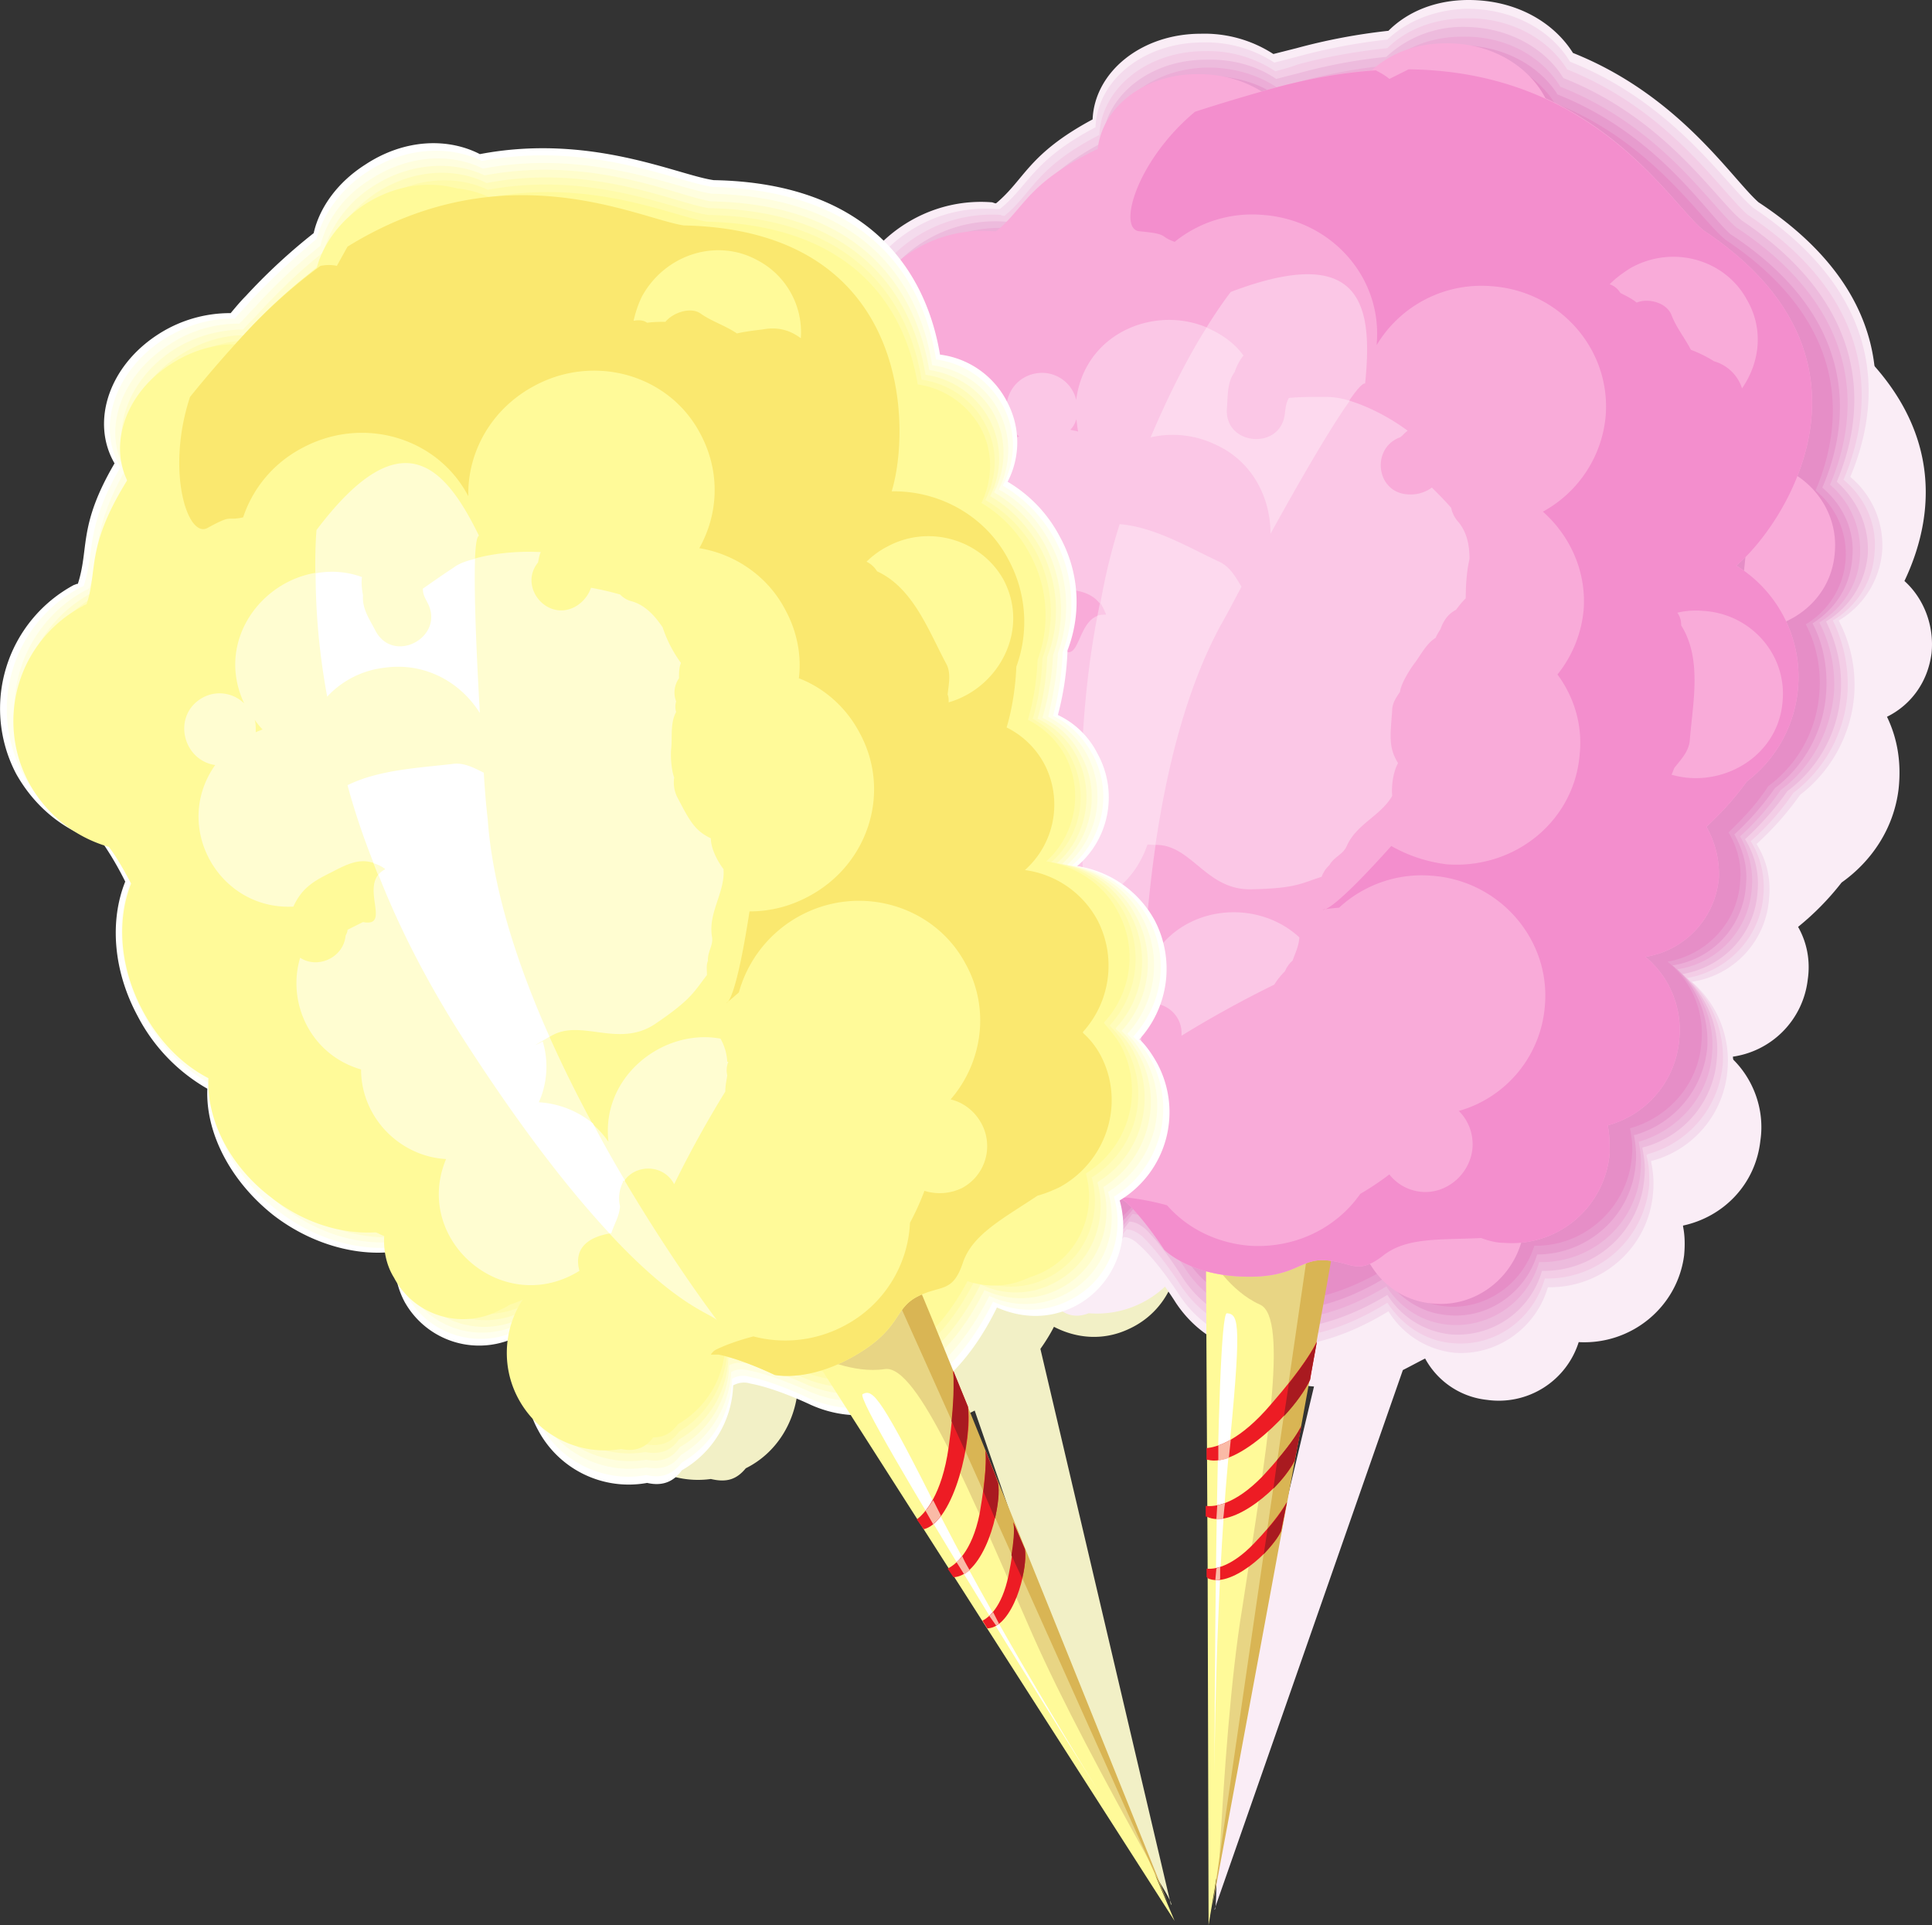 <svg xmlns="http://www.w3.org/2000/svg" width="50.179" height="50"><rect width="100%" height="100%" fill="#333333" stroke="none"/><path fill="#f2f0c6" d="M27.05 10.762a2.25 2.25 0 0 1 1.605 1.199c.324.703.25 1.426-.074 2.027.527.328.953.801 1.254 1.403a3.54 3.54 0 0 1 .05 2.851c-.05.653-.226 1.227-.328 1.578.403.227.727.575.953 1 .453 1 .176 2.13-.652 2.778.781.152 1.48.652 1.86 1.425a2.61 2.61 0 0 1-.505 2.954c.153.175.301.402.403.628.601 1.227.101 2.7-1.078 3.352.25 1.027-.227 2.102-1.207 2.555-.676.324-1.38.25-1.957-.051-.102.2-.227.398-.352.574l3.39 14.438c.15 0-1.48-2.399-1.48-2.399l-3.617-10.437c-.902.476-1.855.449-2.684.023 0 0-.828-.45-1.457-.597-.175-.028-.324-.028-.453.023-.074.852-.55 1.652-1.351 2.05-.23.278-.48.38-.907.278-1.054.149-2.156-.426-2.636-1.453-.426-.898-.274-1.95.304-2.703 0-.024-.027-.047-.05-.074-.176.175-.38.3-.602.425a2.122 2.122 0 0 1-2.812-.976 1.972 1.972 0 0 1-.176-1.125c-.102-.028-.176-.074-.25-.102-.906 0-1.91-.347-2.738-1.074-1.055-.902-1.582-2.129-1.504-3.203-.653-.402-1.23-1.05-1.633-1.879-.551-1.176-.578-2.426-.153-3.379a6.536 6.536 0 0 0-.55-1 3.425 3.425 0 0 1-2.032-1.777c-.832-1.727-.078-3.801 1.657-4.63.023 0 .05-.023.074-.023.351-.851.101-1.453 1.055-2.953-.528-1.05 0-2.43 1.254-3.152a3.046 3.046 0 0 1 1.808-.426c.125-.152.277-.277.402-.426.602-.578 1.18-1.078 1.754-1.476.176-.653.653-1.25 1.356-1.653 1.004-.574 2.086-.55 2.863-.125 2.785-.402 4.895.75 5.774.926 3.914.25 5.168 2.555 5.421 4.606"/><path fill="#faedf6" d="M49.463 15.09c.5.45.778 1.152.704 1.879-.102.773-.555 1.351-1.157 1.648.278.578.375 1.203.301 1.88-.125 1.026-.703 1.874-1.48 2.425a7.04 7.04 0 0 1-1.13 1.152c.227.399.325.875.25 1.375a2.286 2.286 0 0 1-2.007 2.004c.578.524.902 1.352.777 2.176-.125 1.129-.953 1.976-2.008 2.203v.023c.051.25.051.5.028.75-.176 1.356-1.383 2.329-2.738 2.254a2.177 2.177 0 0 1-2.383 1.5 2.076 2.076 0 0 1-1.606-1.074c-.203.102-.379.2-.578.3l-4.894 14.013c.101.078.023-2.825.023-2.825l2.563-10.761c-1.032-.074-1.832-.602-2.286-1.403 0 0-.476-.824-.93-1.277a.58.58 0 0 0-.374-.223 2.586 2.586 0 0 1-2.262 1c-.324.125-.602.075-.902-.226a2.617 2.617 0 0 1-1.453-2.653c.125-1 .828-1.8 1.703-2.101.027-.05 0-.074 0-.102a2.366 2.366 0 0 1-.727.028c-1.152-.153-1.98-1.176-1.855-2.328.046-.399.222-.75.449-1.051-.047-.074-.102-.125-.149-.2-.754-.476-1.406-1.328-1.734-2.378-.402-1.325-.2-2.653.453-3.504a4.623 4.623 0 0 1-.375-2.453c.176-1.301.828-2.375 1.703-2.926a64.7 64.7 0 0 0 .078-1.153 3.5 3.5 0 0 1-.777-2.601 3.478 3.478 0 0 1 3.863-3.004h.102c.754-.523.851-1.152 2.484-1.926.102-1.152 1.282-2.054 2.735-1.976.703.023 1.308.25 1.757.574.176-.024.375-.074.579-.125a15.568 15.568 0 0 1 2.234-.324c.5-.426 1.23-.676 2.031-.653 1.156.051 2.059.653 2.512 1.426 2.535 1.152 3.715 3.254 4.367 3.856 3.164 2.328 2.988 4.93 2.11 6.78"/><path fill="#faedf6" d="M48.233 12.313a2.27 2.27 0 0 1 .828 1.976c-.05.8-.504 1.426-1.129 1.8.324.579.45 1.255.403 1.954a3.62 3.62 0 0 1-1.434 2.629 6.982 6.982 0 0 1-1.129 1.3c.25.426.379.9.328 1.426a2.433 2.433 0 0 1-2.035 2.227 2.81 2.81 0 0 1 .953 2.277 2.755 2.755 0 0 1-2.031 2.43v.023c.05.25.074.5.05.778a2.728 2.728 0 0 1-2.761 2.527c-.328 1.05-1.332 1.8-2.461 1.7a2.243 2.243 0 0 1-1.754-1.075c-2.488 1.528-4.547 1.024-5.523-.45 0 0-.528-.85-1.032-1.304-.125-.125-.25-.199-.398-.199-.527.727-1.383 1.203-2.336 1.152-.351.125-.652.098-.98-.203a2.728 2.728 0 0 1-1.657-2.726 2.69 2.69 0 0 1 1.707-2.328c0-.024 0-.075-.023-.098a1.936 1.936 0 0 1-.754.074c-1.254-.101-2.184-1.152-2.082-2.379.023-.422.176-.8.426-1.125a1.314 1.314 0 0 1-.176-.226c-.828-.45-1.555-1.325-1.957-2.426-.477-1.375-.328-2.777.324-3.727-.402-.703-.601-1.601-.527-2.578.101-1.379.754-2.527 1.633-3.18.027-.402.05-.8.027-1.203-.629-.722-1.008-1.675-.93-2.726.149-2 1.934-3.528 3.942-3.38.047 0 .074.028.125.028.75-.625.828-1.277 2.508-2.18C28.428 1.88 29.63.876 31.19.876a3.295 3.295 0 0 1 1.883.527l.601-.152A15.384 15.384 0 0 1 36.061.8c.5-.5 1.227-.8 2.082-.8 1.23 0 2.207.574 2.711 1.375 2.762 1.102 4.113 3.254 4.82 3.879 3.461 2.277 3.41 5.055 2.559 7.059"/><path fill="#f4dbed" d="M48.057 12.387a2.31 2.31 0 0 1 .828 1.93 2.308 2.308 0 0 1-1.129 1.8c.301.574.45 1.227.403 1.926a3.62 3.62 0 0 1-1.406 2.602 7.878 7.878 0 0 1-1.13 1.277c.25.402.376.875.325 1.402A2.35 2.35 0 0 1 43.94 25.5a2.706 2.706 0 0 1 .93 2.254 2.656 2.656 0 0 1-1.985 2.402v.024c.051.25.075.5.051.777-.101 1.426-1.305 2.5-2.734 2.477-.305 1.05-1.309 1.777-2.41 1.703a2.286 2.286 0 0 1-1.73-1.078c-2.462 1.5-4.497 1.027-5.45-.45 0 0-.527-.828-1.027-1.277-.13-.125-.254-.2-.403-.2a2.696 2.696 0 0 1-2.308 1.15c-.328.128-.63.1-.953-.223-1.055-.426-1.735-1.504-1.66-2.68a2.77 2.77 0 0 1 1.706-2.3c0-.024-.023-.052-.023-.102-.227.078-.5.101-.754.078-1.23-.102-2.133-1.13-2.059-2.328.051-.426.204-.801.43-1.13-.05-.074-.129-.148-.18-.199-.824-.476-1.527-1.324-1.93-2.402-.476-1.351-.327-2.754.325-3.676-.398-.703-.602-1.601-.527-2.554.101-1.352.754-2.504 1.632-3.13.024-.398.024-.8.024-1.198a3.513 3.513 0 0 1-.926-2.68c.149-2 1.906-3.477 3.89-3.328h.098c.754-.602.829-1.25 2.485-2.125.05-1.227 1.258-2.203 2.789-2.203a3.243 3.243 0 0 1 1.855.523c.203-.047.38-.098.578-.148a15.217 15.217 0 0 1 2.36-.45c.504-.476 1.23-.777 2.058-.8 1.23 0 2.207.574 2.684 1.375 2.71 1.074 4.043 3.203 4.77 3.804 3.414 2.278 3.34 5.004 2.511 6.98"/><path fill="#f3cde6" d="M47.881 12.46c.551.454.88 1.153.805 1.903-.05.801-.504 1.403-1.082 1.754a3.78 3.78 0 0 1 .379 1.903 3.562 3.562 0 0 1-1.406 2.574 6.512 6.512 0 0 1-1.106 1.254c.25.398.375.898.328 1.402-.078 1.098-.93 1.977-1.984 2.152.629.524.98 1.352.93 2.227a2.664 2.664 0 0 1-1.961 2.351s0 .024-.024.024c.075.25.075.5.075.754a2.66 2.66 0 0 1-2.711 2.449c-.301 1.05-1.278 1.777-2.383 1.68-.727-.051-1.332-.477-1.707-1.051-2.41 1.5-4.418 1-5.371-.453 0 0-.504-.801-1.004-1.278-.125-.097-.25-.171-.403-.171a2.737 2.737 0 0 1-2.285 1.125c-.324.125-.601.097-.925-.2a2.673 2.673 0 0 1-1.633-2.652 2.643 2.643 0 0 1 1.656-2.254v-.101a2.35 2.35 0 0 1-.754.05 2.127 2.127 0 0 1-2.008-2.3c.028-.403.176-.778.403-1.102a1.2 1.2 0 0 1-.149-.2c-.828-.452-1.531-1.304-1.91-2.355-.477-1.351-.324-2.726.3-3.652-.374-.676-.573-1.55-.5-2.504.102-1.324.727-2.476 1.583-3.074.023-.402.047-.805.023-1.18a3.552 3.552 0 0 1-.902-2.652c.148-1.977 1.883-3.426 3.84-3.301.023.023.074.023.097.023.73-.601.805-1.25 2.461-2.101.051-1.203 1.23-2.176 2.739-2.176a3.15 3.15 0 0 1 1.832.524c.175-.051.375-.098.574-.176.828-.223 1.61-.348 2.336-.426.476-.473 1.207-.773 2.035-.773 1.18-.028 2.156.55 2.633 1.324 2.687 1.078 3.992 3.18 4.695 3.781 3.363 2.227 3.313 4.93 2.484 6.879"/><path fill="#edbbdd" d="M47.706 12.512c.527.476.851 1.152.804 1.902a2.25 2.25 0 0 1-1.082 1.727c.278.578.43 1.203.38 1.879a3.449 3.449 0 0 1-1.384 2.527c-.402.574-.828 1-1.101 1.25.25.402.375.875.324 1.375-.074 1.101-.902 1.953-1.957 2.129.602.523.977 1.324.902 2.176a2.567 2.567 0 0 1-1.933 2.328v.027c.05.25.078.5.05.75a2.614 2.614 0 0 1-2.66 2.426 2.283 2.283 0 0 1-2.359 1.652 2.213 2.213 0 0 1-1.656-1.027c-2.41 1.453-4.39.976-5.32-.45 0 0-.504-.828-.981-1.277-.125-.097-.25-.176-.402-.176a2.667 2.667 0 0 1-2.235 1.13c-.324.124-.625.074-.925-.204a2.601 2.601 0 0 1-1.606-2.625 2.582 2.582 0 0 1 1.629-2.23v-.098c-.227.05-.477.074-.75.074-1.184-.101-2.063-1.125-1.984-2.277a1.99 1.99 0 0 1 .402-1.074c-.05-.078-.102-.153-.152-.227-.805-.449-1.508-1.277-1.883-2.328-.477-1.324-.324-2.676.3-3.578-.374-.676-.574-1.55-.5-2.477.098-1.328.727-2.43 1.579-3.054.027-.375.027-.75.027-1.149-.629-.703-.98-1.629-.902-2.605a3.53 3.53 0 0 1 3.789-3.25h.101c.727-.578.801-1.203 2.41-2.055.047-1.2 1.227-2.152 2.684-2.152.727-.024 1.356.176 1.832.5.176-.047.375-.098.578-.149a13.726 13.726 0 0 1 2.281-.425 2.904 2.904 0 0 1 2.012-.778c1.18 0 2.133.578 2.586 1.328 2.66 1.051 3.938 3.13 4.64 3.703 3.313 2.227 3.266 4.88 2.462 6.782"/><path fill="#ecadd7" d="M47.53 12.59c.527.45.828 1.125.777 1.875-.05.75-.476 1.351-1.054 1.703a3.5 3.5 0 0 1 .378 1.852c-.101 1.023-.605 1.925-1.382 2.5a6.86 6.86 0 0 1-1.055 1.203c.227.398.352.875.305 1.351a2.278 2.278 0 0 1-1.934 2.102c.602.523.977 1.324.902 2.176-.074 1.125-.879 2.003-1.906 2.304.05.25.074.5.05.75-.1 1.375-1.257 2.403-2.636 2.375a2.251 2.251 0 0 1-2.308 1.63c-.73-.052-1.305-.45-1.66-1-2.356 1.425-4.317.948-5.22-.454 0 0-.503-.8-.98-1.25-.125-.102-.25-.176-.398-.176-.477.7-1.305 1.125-2.211 1.102-.324.125-.602.101-.902-.2-1.004-.425-1.684-1.425-1.583-2.578a2.6 2.6 0 0 1 1.606-2.203v-.101a1.74 1.74 0 0 1-.727.078c-1.18-.102-2.058-1.102-1.957-2.254.024-.398.149-.75.375-1.05-.05-.075-.101-.15-.148-.227-.805-.426-1.48-1.25-1.86-2.278-.449-1.3-.3-2.652.301-3.55-.375-.676-.55-1.528-.5-2.43.098-1.3.727-2.402 1.555-3 .023-.38.05-.754.023-1.152a3.475 3.475 0 0 1-.875-2.579c.149-1.902 1.832-3.328 3.739-3.18h.101c.703-.574.778-1.199 2.383-2.05.05-1.176 1.18-2.102 2.637-2.125.703 0 1.328.2 1.808.523.172-.05.375-.101.551-.148a13.896 13.896 0 0 1 2.258-.426c.504-.476 1.207-.75 1.984-.75 1.18-.027 2.106.547 2.559 1.3 2.61 1.024 3.89 3.079 4.57 3.653 3.285 2.176 3.239 4.805 2.434 6.684"/><path fill="#e79cce" d="M47.33 12.664c.528.45.852 1.102.778 1.824-.05.778-.477 1.352-1.031 1.703.277.528.402 1.176.351 1.829a3.382 3.382 0 0 1-1.328 2.449 7.21 7.21 0 0 1-1.054 1.203c.226.402.351.851.3 1.324a2.241 2.241 0 0 1-1.906 2.078c.602.5.953 1.278.902 2.13a2.613 2.613 0 0 1-1.882 2.276h-.024c.047.25.074.5.047.75-.098 1.325-1.227 2.352-2.559 2.352-.3.977-1.253 1.676-2.308 1.578-.703-.05-1.281-.453-1.633-.976-2.309 1.402-4.242.925-5.145-.45 0 0-.503-.777-.953-1.226-.125-.102-.254-.176-.402-.176a2.595 2.595 0 0 1-2.184 1.102c-.3.097-.578.074-.902-.204a2.589 2.589 0 0 1-1.559-2.55c.079-1 .73-1.801 1.606-2.153v-.101c-.223.05-.477.078-.727.05-1.152-.074-2.03-1.074-1.933-2.199a1.95 1.95 0 0 1 .402-1.054c-.074-.075-.125-.149-.176-.2-.777-.449-1.453-1.25-1.832-2.277-.453-1.277-.3-2.601.301-3.476a4.417 4.417 0 0 1-.476-2.403c.101-1.277.703-2.379 1.53-2.953.028-.375.028-.754.028-1.129a3.399 3.399 0 0 1-.879-2.55c.149-1.88 1.805-3.278 3.688-3.153.027 0 .05 0 .101.023.703-.574.778-1.199 2.332-2.027.051-1.148 1.184-2.074 2.614-2.101.703 0 1.304.199 1.78.527.177-.05.352-.102.552-.152a14.024 14.024 0 0 1 2.234-.426c.477-.45 1.18-.75 1.934-.75 1.152 0 2.082.55 2.535 1.277 2.586 1.024 3.84 3.05 4.492 3.629 3.238 2.125 3.187 4.73 2.387 6.582"/><path fill="#e68ec7" d="M47.155 12.738a2.126 2.126 0 0 1-.254 3.477c.277.527.402 1.152.352 1.777a3.3 3.3 0 0 1-1.329 2.43c-.351.55-.78.95-1.03 1.2.226.374.35.827.3 1.3-.074 1.05-.875 1.879-1.883 2.055a2.4 2.4 0 0 1 .879 2.101c-.074 1.074-.852 1.95-1.855 2.227.05.25.074.476.05.726-.101 1.324-1.23 2.352-2.535 2.324-.3.977-1.23 1.653-2.262 1.579a2.067 2.067 0 0 1-1.605-.977c-2.309 1.379-4.191.926-5.094-.426 0 0-.476-.773-.93-1.226a.822.822 0 0 0-.402-.172c-.449.676-1.254 1.097-2.133 1.074-.328.125-.601.102-.902-.2a2.546 2.546 0 0 1-1.531-2.503 2.483 2.483 0 0 1 1.582-2.125v-.102a3.39 3.39 0 0 1-.73.075c-1.13-.098-1.981-1.075-1.907-2.176a1.91 1.91 0 0 1 .402-1.051c-.078-.078-.128-.125-.152-.203-.777-.422-1.453-1.223-1.805-2.227-.453-1.273-.304-2.578.274-3.425-.352-.676-.527-1.504-.477-2.38.102-1.25.703-2.328 1.508-2.925.024-.352.05-.727.024-1.102-.579-.676-.93-1.554-.852-2.504.148-1.851 1.781-3.254 3.637-3.101h.101c.676-.551.754-1.176 2.309-1.977.05-1.152 1.156-2.054 2.562-2.078.676 0 1.278.2 1.754.5.176-.05.352-.101.555-.152.777-.2 1.504-.348 2.184-.399.476-.449 1.152-.726 1.93-.75 1.132 0 2.034.551 2.488 1.274 2.535 1.004 3.761 3.004 4.441 3.554 3.187 2.13 3.113 4.68 2.336 6.508"/><path fill="#f9abd9" d="M45.596 11.988c1.23.098 2.16 1.149 2.059 2.352-.102 1.476-1.606 2.3-2.887 1.926.028-.075.05-.125.074-.176.153-.223.38-.45.403-.75.078-.95.328-2.102-.25-2.953.023-.125-.028-.25-.074-.352.199-.047.425-.047.675-.047M28.503 4.18c-.075-1.227 1.082-2.254 2.585-2.254 1.833-.024 3.063 1.402 2.786 2.703-.075-.024-.149-.024-.223-.05-.305-.15-.605-.349-.98-.349-1.18.024-2.637-.125-3.614.5-.152 0-.3.051-.402.125a1.632 1.632 0 0 1-.152-.675m6.477-.801c-.075-1.25 1.081-2.254 2.562-2.254 1.832-.023 3.062 1.402 2.785 2.703-.074-.023-.153-.05-.227-.05-.3-.15-.601-.348-.98-.348-1.18 0-2.61-.153-3.586.5a.699.699 0 0 0-.403.125 1.646 1.646 0 0 1-.152-.676m4.617 28.43c-.097 1.222-1.152 2.152-2.355 2.05-1.457-.101-2.285-1.601-1.883-2.879a.765.765 0 0 0 .176.075c.222.175.426.375.726.402.953.074 2.082.324 2.938-.227.125 0 .25-.023.351-.097.047.222.075.449.047.676"/><path fill="#fffa99" d="m31.39 50 1.53-9.184 1.56-9.183-3.165-.25.05 9.308L31.39 50"/><path fill="#e8d584" d="M31.467 32.684c-.027 0 .477.851 1.254 1.199.778.328.149 3.93-.453 7.86-.3 1.8-.476 4.327-.601 6.581l1.254-7.508 1.558-9.183-3.164-.25.023 1.375c.102-.024.13-.074.13-.074"/><path fill="#fff" d="M31.542 46.098s.023-12.012.324-11.989c.328.024.379.301.027 3.88-.328 3.577-.351 8.109-.351 8.109"/><path fill="#d9b554" d="M34.026 32.082 31.491 49.5s3.086-16.594 3.113-16.969c.024-.375-.578-.449-.578-.449"/><path fill="#f9abd9" d="M30.237 32.457s.625.652 2.031.7c1.383.05 1.48-.473 2.16-.423.703.047.828.399 1.504-.129.606-.472 1.457-.398 2.535-.449.204.074.403.125.602.125a2.55 2.55 0 0 0 2.738-2.324c0-.254 0-.477-.05-.727a2.53 2.53 0 0 0 1.859-2.253 2.464 2.464 0 0 0-.88-2.125 2.27 2.27 0 0 0 1.907-2.055 2.462 2.462 0 0 0-.324-1.324c.25-.227.676-.653 1.05-1.176a3.402 3.402 0 0 0 1.333-2.453 3.393 3.393 0 0 0-1.606-3.153c1.305-1.101 4.09-5.433-.855-8.71-1.106-.926-3.738-5.704-11.117-3.704-6.602 1.801-6.125 2.828-7.254 3.73h-.078a3.4 3.4 0 0 0-3.664 3.126c-.075.953.277 1.851.855 2.527.023.375.023.754 0 1.102-.828.601-1.43 1.68-1.531 2.953a4.283 4.283 0 0 0 .476 2.379c-.601.875-.754 2.176-.277 3.453.352 1.027 1.031 1.828 1.809 2.25.05.078.101.152.148.203-.227.3-.352.648-.402 1.05-.075 1.126.78 2.102 1.933 2.204.25.023.477 0 .703-.078.028.027.028.078.028.101a2.497 2.497 0 0 0-1.582 2.153c-.102 1.125.55 2.101 1.53 2.527.302.273.58.3.903.2a2.508 2.508 0 0 0 2.16-1.102.7.7 0 0 1 .399.203c.453.422.957 1.199.957 1.199"/><path fill="#f38ecd" d="M36.085 2.05s-.102-.097-.352-.222c-.805.05-1.684.2-2.61.45a50.39 50.39 0 0 0-2.085.624c-1.532 1.278-2.032 3.078-1.43 3.106.777.074.477.125.902.273a3.196 3.196 0 0 1 2.286-.699c1.78.125 3.113 1.625 2.96 3.352v.027a3.173 3.173 0 0 1 2.989-1.527c1.758.125 3.086 1.625 2.96 3.351a3.15 3.15 0 0 1-1.632 2.504c.703.625 1.133 1.55 1.058 2.55a3.139 3.139 0 0 1-.68 1.68c.427.575.653 1.301.579 2.051-.125 1.727-1.656 3.004-3.442 2.88a3.839 3.839 0 0 1-1.453-.477c-1.632 1.824-1.78 1.652-1.78 1.652s.148-.027.425-.05a3.157 3.157 0 0 1 2.41-.829c1.754.125 3.086 1.652 2.934 3.379a3.085 3.085 0 0 1-2.235 2.73c.254.25.38.598.356.95-.051.675-.657 1.203-1.309 1.152a1.193 1.193 0 0 1-.851-.453 7.431 7.431 0 0 1-.754.504c-.63.898-1.707 1.426-2.887 1.347-.852-.074-1.606-.449-2.133-1.05a6.589 6.589 0 0 0-1.031-.2c-.047 0-.125 0-.172.028a.401.401 0 0 1 .172.125c.453.422.957 1.199.957 1.199s.625.652 2.031.7c1.383.05 1.48-.473 2.16-.423.703.047.828.399 1.504-.129.606-.472 1.457-.398 2.535-.449.204.074.403.125.602.125a2.55 2.55 0 0 0 2.738-2.324c0-.254 0-.477-.05-.727a2.53 2.53 0 0 0 1.859-2.253 2.464 2.464 0 0 0-.88-2.125 2.27 2.27 0 0 0 1.907-2.055 2.462 2.462 0 0 0-.324-1.324c.25-.227.676-.653 1.05-1.176a3.402 3.402 0 0 0 1.333-2.453 3.393 3.393 0 0 0-1.606-3.153c1.305-1.101 4.09-5.433-.855-8.71-.903-.75-2.86-4.13-7.656-4.18l-.5.25"/><path fill="#fbc7e6" d="M31.967 7.582s-1.078 1.352-2.082 3.777a2.564 2.564 0 0 1 1.657.176c.976.426 1.457 1.38 1.457 2.328 1.73-3.101 2.308-3.93 2.457-3.902.203-2.004-.051-3.68-3.489-2.379zm-2.886 6.031c.906.075 1.78.602 2.586.977.277.125.425.398.578.648-.176.328-.352.676-.555 1.028-2.758 5.132-1.93 14.566-1.957 14.214-.05-.375-1.582-1.5-1.656-9.734a24.333 24.333 0 0 1 1.004-7.133"/><path fill="#f9abd9" d="M44.24 15.867c1.231.074 2.161 1.125 2.06 2.328-.102 1.473-1.606 2.301-2.887 1.926.027-.05.05-.125.074-.176.176-.226.379-.425.402-.726.074-.95.328-2.102-.226-2.977a.517.517 0 0 0-.098-.328 2.08 2.08 0 0 1 .676-.047m-1.883-8.91c1.082-.602 2.438-.227 3.012.824.453.778.328 1.653-.125 2.305a1.074 1.074 0 0 0-.727-.703 3.3 3.3 0 0 0-.601-.297c-.153-.3-.38-.578-.504-.902-.125-.325-.602-.45-.903-.325-.125-.101-.277-.175-.425-.25a.51.51 0 0 0-.278-.226c.176-.176.352-.301.551-.426"/><path fill="#fbc7e6" d="M27.05 9.684c-.88.027-1.231 1.101-.579 1.652-1.832.75-1.957 3.23-.277 4.18.453-.301.855-.25 1.355-.227.579.05.954.125 1.18.676-.8-.05-.625 1.402-1.203.851l-.453-.023c-.05.023-.102.05-.125.098a.77.77 0 0 1-1.305-.172c-.93.824-1.129 2.3-.226 3.3-.653 1.051-.403 2.43.601 3.153-1.855 1.3-.953 4.281 1.383 4.305.2-.625.75-.575 1.23-.375.2-.176.399-.25.551-.477a.924.924 0 0 1 .403-.473l.023-.05v.023a.774.774 0 0 1 1.078.777 28.823 28.823 0 0 1 2.41-1.328 1.87 1.87 0 0 1 .278-.347.73.73 0 0 1 .199-.278c.078-.222.152-.351.176-.601-1.13-1.051-3.16-.848-3.914.703 0-.727-.38-1.426-.98-1.852.452-.3.776-.75.952-1.277.078 0-.676-.024.254.023.902.028 1.277 1.176 2.434 1.153 1.156-.024 1.281-.149 1.832-.325a.75.75 0 0 1 .226-.324l-.027.024c.129-.227.355-.274.453-.5.254-.575.879-.778 1.18-1.301-.024-.277.027-.625.152-.852-.25-.402-.203-.703-.152-1.375 0-.175.101-.328.203-.476.023-.2.223-.528.348-.703.175-.223.328-.547.578-.7.027-.074.078-.148.125-.226.078-.223.203-.399.402-.5.074-.098.152-.2.254-.3 0-.325.023-.7.098-1.024 0-.375-.075-.727-.325-1a.79.79 0 0 1-.152-.328c-.176-.2-.324-.348-.5-.524a.937.937 0 0 1-.629.176c-.828-.05-.953-1.203-.2-1.48.075-.047.126-.126.2-.172-.703-.528-1.633-.903-2.11-.88-.448 0-.675 0-.976.028-.078.148-.078.223-.101.375-.075 1-1.582.875-1.508-.102.027-.324 0-.675.203-.949.05-.152.125-.3.227-.426-1.282-1.625-4.067-1.027-4.344 1.153a.915.915 0 0 0-.903-.703Zm.75 1.476a.563.563 0 0 0 .152-.273c.023.097.023.199.05.324-.05-.024-.124-.024-.203-.05"/><path fill="#fdd9ee" d="M31.338 8.508c-.398.625-.925 1.601-1.453 2.851a2.564 2.564 0 0 1 1.657.176c.976.426 1.457 1.38 1.457 2.328 1.05-1.902 1.68-2.925 2.058-3.453a2.052 2.052 0 0 0-.605-.101c-.45 0-.676 0-.977.027-.078.148-.078.223-.101.375-.075 1-1.582.875-1.508-.102.027-.324 0-.675.203-.949.05-.152.125-.3.227-.426-.254-.351-.606-.574-.958-.726Zm-2.757 7.156c.125-.723.3-1.426.5-2.05.906.074 1.78.6 2.586.976.277.125.425.398.578.648-.176.328-.352.676-.555 1.028-.875 1.629-1.379 3.652-1.68 5.68-.855-.048-.125-.024-.203-.024-.176.527-.5.976-.953 1.277.426.301.73.75.879 1.227-.023.574-.05 1.148-.074 1.699h-.051v-.023l-.023.05a.924.924 0 0 0-.403.473c-.152.227-.351.3-.55.477-.028-.024-.028-.024-.051-.024-.254-1.426-.477-3.43-.504-6.332 0-1.726.152-3.328.426-4.754.078-.027.152-.027.226-.027a1.796 1.796 0 0 0-.148-.3"/><path fill="#ed1c24" d="M31.338 40.742c.176.024.63-.027 1.23-.652.58-.602.778-.95.856-1.074l-.152.75c-.25.55-1.328 1.5-1.906 1.226 0-.027 0-.027-.028-.027zm0-3.129c.254-.027.856-.175 1.684-1.152.828-.95 1.106-1.45 1.18-1.625l-.176 1c-.375.8-1.883 2.3-2.66 2.078h-.028zm-.023 1.5v.278h.023c.68.347 1.985-.801 2.286-1.453l.175-.903c-.074.153-.3.55-1.003 1.305-.727.75-1.254.8-1.481.773"/><path fill="#a91a20" d="m33.475 35.938-.129.847c.305-.324.555-.676.68-.95l.023-.148.153-.828c-.074.153-.278.5-.727 1.078zm-.3 1.976-.102.75c.25-.25.45-.527.55-.727l.051-.25.125-.652c-.074.153-.226.403-.625.88zm-.254 1.8-.098.653c.2-.226.375-.426.45-.601l.151-.75c-.05.097-.175.324-.503.699"/><path fill="#fabaa6" d="m31.565 41.043.027-.3c.024-.028.075-.028.098-.052v.325c-.047.027-.074.027-.125.027zm.027-1.578.024-.375c.05 0 .125-.027.203-.05-.027.124-.027.276-.05.401-.052.024-.102.024-.177.024zm.051-1.528v-.398c.098-.027.2-.078.324-.152l-.05.476c-.098.051-.2.051-.274.075"/><path fill="#fff" d="M24.413 9.21a2.274 2.274 0 0 1 1.73 1.2c.38.7.352 1.477.028 2.102.55.328 1.027.8 1.355 1.426a3.5 3.5 0 0 1 .2 2.953 7.533 7.533 0 0 1-.25 1.68c.425.199.8.546 1.027 1 .554 1 .3 2.226-.528 2.925a2.77 2.77 0 0 1 2.012 1.402 2.726 2.726 0 0 1-.402 3.106h.023c.176.172.328.398.453.625a2.677 2.677 0 0 1-.98 3.55c.3 1.051-.149 2.204-1.13 2.731-.702.375-1.429.324-2.058.05-1.254 2.575-3.238 3.25-4.844 2.524 0 0-.878-.422-1.554-.547a.568.568 0 0 0-.453.047 2.634 2.634 0 0 1-1.332 2.203c-.2.278-.477.426-.903.329a2.665 2.665 0 0 1-2.836-1.38c-.504-.925-.379-2.027.2-2.85-.024-.028-.051-.052-.075-.075a2.872 2.872 0 0 1-.601.473 2.216 2.216 0 0 1-2.989-.875 2.204 2.204 0 0 1-.25-1.176c-.074-.028-.175-.051-.25-.102-.93.051-2.007-.273-2.914-.976-1.129-.899-1.754-2.149-1.707-3.278a4.626 4.626 0 0 1-1.804-1.875c-.653-1.203-.73-2.504-.328-3.504a8.498 8.498 0 0 0-.602-1.027c-.93-.25-1.73-.875-2.234-1.777a3.646 3.646 0 0 1 1.507-4.903c.024 0 .051-.027.098-.027.3-.926 0-1.5.953-3.129-.625-1.074-.148-2.527 1.133-3.351a3.433 3.433 0 0 1 1.883-.551c.125-.149.25-.301.398-.45a15.189 15.189 0 0 1 1.758-1.628C8.3 5.379 8.776 4.73 9.48 4.28c1.027-.68 2.156-.703 2.984-.277 2.887-.55 5.149.55 6.075.676 4.093.074 5.523 2.425 5.875 4.53"/><path fill="#ffe" d="M24.311 9.336c.73.098 1.356.523 1.735 1.2.375.698.324 1.452 0 2.077.55.325 1.027.801 1.355 1.403.5.925.55 2 .2 2.925a7.514 7.514 0 0 1-.25 1.653c.425.199.777.55 1.027 1 .527.976.277 2.18-.528 2.879a2.76 2.76 0 0 1 1.985 1.402c.55 1.023.351 2.227-.403 3.05.2.177.352.403.477.626a2.688 2.688 0 0 1-.977 3.531c.301 1.023-.129 2.176-1.133 2.676a2.26 2.26 0 0 1-2.007.05c-1.254 2.551-3.211 3.204-4.793 2.504 0 0-.88-.425-1.532-.55a.542.542 0 0 0-.453.05c-.023.875-.5 1.7-1.304 2.176-.223.274-.477.426-.926.324-1.082.204-2.235-.324-2.79-1.375-.5-.925-.374-2.003.204-2.804a1.369 1.369 0 0 1-.078-.074 2.793 2.793 0 0 1-.602.453c-1.055.574-2.383.172-2.937-.852a2.177 2.177 0 0 1-.25-1.152c-.075-.051-.176-.074-.25-.102-.93.051-1.985-.273-2.887-.976-1.129-.875-1.73-2.125-1.68-3.25a4.27 4.27 0 0 1-1.785-1.852c-.652-1.176-.726-2.48-.324-3.457a8.482 8.482 0 0 0-.606-1.023 3.56 3.56 0 0 1-2.207-1.754 3.575 3.575 0 0 1 1.48-4.828c.052-.028.079-.028.102-.051.301-.899.024-1.477.954-3.078-.63-1.051-.153-2.5 1.128-3.328.606-.375 1.23-.551 1.832-.528.125-.148.278-.297.403-.449a20.084 20.084 0 0 1 1.73-1.625c.176-.652.63-1.3 1.332-1.754 1.004-.648 2.133-.676 2.961-.273 2.836-.528 5.07.55 6 .675 4.067.102 5.473 2.403 5.797 4.48"/><path fill="#fffede" d="M24.21 9.484c.707.102 1.359.5 1.71 1.153.376.699.325 1.449.024 2.078.55.297 1.004.773 1.328 1.375.504.926.527 1.976.203 2.879-.027.699-.176 1.3-.25 1.648.399.203.778.551 1.004.977a2.36 2.36 0 0 1-.527 2.879c.8.101 1.554.574 1.957 1.351a2.63 2.63 0 0 1-.38 3.028c.177.175.329.402.454.625.68 1.226.254 2.753-.953 3.48.3 1.023-.125 2.152-1.106 2.652a2.215 2.215 0 0 1-1.98.051c-1.258 2.527-3.188 3.176-4.746 2.45 0 0-.879-.4-1.531-.524-.149-.027-.301-.027-.426.05a2.68 2.68 0 0 1-1.305 2.153c-.2.273-.476.398-.902.324a2.644 2.644 0 0 1-2.762-1.351c-.504-.926-.379-1.977.176-2.778 0-.023-.027-.05-.05-.074a2.222 2.222 0 0 1-.602.45c-1.055.55-2.36.175-2.915-.852a2.379 2.379 0 0 1-.226-1.153.743.743 0 0 1-.25-.097c-.93.074-1.957-.25-2.86-.953-1.105-.875-1.707-2.102-1.683-3.203-.676-.375-1.305-1-1.754-1.825-.629-1.175-.707-2.453-.305-3.43a7.89 7.89 0 0 0-.601-1 3.416 3.416 0 0 1-2.16-1.753 3.517 3.517 0 0 1 1.457-4.778c.027 0 .05-.027.074-.05.3-.875.027-1.453.93-3.055-.602-1.023-.125-2.45 1.128-3.25a3.246 3.246 0 0 1 1.832-.555c.13-.125.254-.273.403-.422a13.94 13.94 0 0 1 1.707-1.601c.152-.653.601-1.301 1.305-1.727 1.003-.652 2.109-.676 2.914-.277 2.808-.524 5.043.527 5.949.652 4.015.098 5.394 2.375 5.719 4.453"/><path fill="#fffdcc" d="M24.135 9.61c.68.1 1.332.5 1.684 1.152.352.675.3 1.425 0 2.027a3.49 3.49 0 0 1 1.328 1.375c.477.926.527 1.953.203 2.852a7.02 7.02 0 0 1-.277 1.629c.426.199.777.523 1.004.976.527.95.277 2.125-.5 2.828a2.5 2.5 0 0 1 1.93 1.348 2.607 2.607 0 0 1-.376 2.98c.176.176.325.399.454.625.652 1.203.222 2.727-.93 3.43.277 1.023-.152 2.125-1.106 2.625a2.203 2.203 0 0 1-1.98.05c-1.23 2.477-3.14 3.13-4.672 2.43 0 0-.879-.402-1.504-.527-.176-.023-.328-.023-.453.05a2.556 2.556 0 0 1-1.281 2.126c-.2.277-.45.402-.875.328-1.082.176-2.211-.328-2.738-1.352a2.6 2.6 0 0 1 .175-2.726c-.023-.027-.023-.05-.05-.078a2.536 2.536 0 0 1-.579.453c-1.05.55-2.332.172-2.882-.852a2.059 2.059 0 0 1-.254-1.129c-.075-.023-.149-.074-.25-.097-.903.05-1.934-.278-2.813-.953-1.101-.848-1.68-2.075-1.656-3.176a4.314 4.314 0 0 1-1.73-1.8c-.63-1.153-.704-2.43-.301-3.38a8.747 8.747 0 0 0-.602-1.004c-.879-.25-1.683-.847-2.133-1.699a3.47 3.47 0 0 1 1.43-4.73c.023-.028.05-.028.098-.051.277-.875 0-1.45.906-3.027-.578-1.028-.125-2.426 1.101-3.227a3.415 3.415 0 0 1 1.809-.527c.125-.153.277-.278.402-.426.579-.625 1.13-1.153 1.68-1.578a3.014 3.014 0 0 1 1.309-1.727c.976-.625 2.082-.648 2.882-.273 2.79-.524 4.973.527 5.875.675 3.965.075 5.32 2.329 5.672 4.38"/><path fill="#fffcba" d="M24.038 9.734a2.25 2.25 0 0 1 1.656 1.153c.352.675.324 1.398.023 2 .528.3.98.777 1.305 1.351.477.903.527 1.93.176 2.828a6.735 6.735 0 0 1-.25 1.602c.426.2.777.527 1.004.953.5.95.277 2.125-.504 2.8a2.54 2.54 0 0 1 1.91 1.329c.527 1 .352 2.176-.379 2.953v.024c.176.152.328.351.453.574.63 1.226.227 2.703-.93 3.406.278 1-.148 2.102-1.101 2.602a2.117 2.117 0 0 1-1.934.05c-1.23 2.454-3.113 3.102-4.644 2.403 0 0-.828-.403-1.48-.528-.153-.023-.301-.023-.426.051a2.535 2.535 0 0 1-1.282 2.102c-.199.277-.453.402-.879.328a2.565 2.565 0 0 1-2.683-1.328 2.54 2.54 0 0 1 .176-2.703c-.028-.024-.028-.075-.051-.102a2.536 2.536 0 0 1-.578.453c-1.032.55-2.309.176-2.864-.828a2.225 2.225 0 0 1-.226-1.125c-.098-.023-.172-.05-.25-.074-.902.05-1.906-.278-2.785-.953-1.078-.848-1.68-2.051-1.633-3.125-.676-.38-1.277-.977-1.707-1.778-.625-1.152-.7-2.402-.297-3.355-.203-.348-.379-.676-.605-.977a3.462 3.462 0 0 1-2.11-1.699 3.457 3.457 0 0 1 1.406-4.68c.051 0 .075-.027.102-.05.3-.852.023-1.426.902-2.977-.578-1.004-.125-2.402 1.106-3.18.578-.375 1.203-.55 1.781-.523.125-.152.254-.305.379-.43a15.73 15.73 0 0 1 1.68-1.574c.152-.625.601-1.25 1.28-1.703.977-.625 2.06-.649 2.86-.25 2.739-.524 4.895.527 5.774.652 3.941.074 5.297 2.328 5.625 4.328"/><path fill="#fffbab" d="M23.936 9.86c.676.1 1.305.5 1.633 1.124.375.676.324 1.403.023 2.004.528.301.98.75 1.305 1.328a3.37 3.37 0 0 1 .176 2.778 6.269 6.269 0 0 1-.25 1.574c.402.227.754.55.976.977a2.245 2.245 0 0 1-.5 2.753 2.535 2.535 0 0 1 1.907 1.325 2.563 2.563 0 0 1-.375 2.902v.027c.175.176.324.352.425.575a2.515 2.515 0 0 1-.902 3.355c.277 1-.152 2.074-1.082 2.574a2.097 2.097 0 0 1-1.93.051c-1.207 2.43-3.062 3.055-4.57 2.379 0 0-.828-.402-1.453-.527a.79.79 0 0 0-.43.05 2.61 2.61 0 0 1-1.254 2.078c-.199.274-.453.399-.879.325a2.527 2.527 0 0 1-2.66-1.325c-.476-.878-.375-1.902.176-2.68-.023-.023-.05-.05-.05-.073a2.52 2.52 0 0 1-.579.449c-1.027.527-2.281.176-2.808-.824a1.926 1.926 0 0 1-.254-1.102.806.806 0 0 1-.223-.102c-.906.051-1.91-.25-2.762-.925-1.078-.848-1.656-2.028-1.605-3.102-.68-.351-1.281-.95-1.707-1.75-.602-1.129-.68-2.379-.301-3.305-.176-.351-.379-.652-.578-.976a3.382 3.382 0 0 1-2.086-1.676 3.372 3.372 0 0 1 1.406-4.605c.028-.024.051-.024.074-.051.305-.852.028-1.426.907-2.953-.578-1-.125-2.375 1.078-3.153a3.246 3.246 0 0 1 1.758-.523c.125-.125.25-.277.402-.43a15.505 15.505 0 0 1 1.629-1.523c.176-.653.605-1.25 1.281-1.676.953-.629 2.035-.652 2.813-.277 2.71-.5 4.843.527 5.722.652 3.89.074 5.219 2.3 5.547 4.277"/><path fill="#fffa99" d="M23.835 9.984c.68.102 1.28.5 1.632 1.125.352.653.301 1.38.024 1.954.504.3.953.75 1.258 1.328.476.875.523 1.875.199 2.75a6.507 6.507 0 0 1-.25 1.554c.398.2.75.524.976.95.477.925.254 2.05-.5 2.726.754.125 1.48.578 1.856 1.3a2.479 2.479 0 0 1-.352 2.88v.027c.153.176.301.348.43.574a2.523 2.523 0 0 1-.906 3.328c.277.977-.149 2.051-1.055 2.528-.652.351-1.328.3-1.906.05-1.18 2.403-3.04 3.028-4.52 2.352 0 0-.828-.398-1.453-.523a.83.83 0 0 0-.43.047 2.455 2.455 0 0 1-1.226 2.054c-.203.274-.453.399-.856.324-1.054.176-2.132-.324-2.636-1.3a2.465 2.465 0 0 1 .18-2.653l-.079-.078a1.494 1.494 0 0 1-.55.426c-1.004.55-2.262.176-2.786-.8a2.086 2.086 0 0 1-.226-1.098c-.078-.028-.153-.051-.227-.079-.906.051-1.883-.25-2.738-.925-1.05-.825-1.629-2-1.578-3.051A4.069 4.069 0 0 1 4.432 26c-.601-1.102-.676-2.328-.3-3.277a36.87 36.87 0 0 0-.579-.95 3.289 3.289 0 0 1-2.058-1.652c-.88-1.629-.25-3.68 1.383-4.555a.197.197 0 0 0 .097-.05c.278-.825 0-1.403.883-2.903-.578-1-.129-2.351 1.078-3.129a3.26 3.26 0 0 1 1.73-.5c.126-.125.25-.273.38-.425A14.803 14.803 0 0 1 8.674 7.03c.153-.625.602-1.226 1.254-1.652.957-.598 2.008-.625 2.79-.25 2.683-.5 4.792.504 5.644.629 3.84.097 5.148 2.273 5.473 4.226"/><path fill="#fffa99" d="M21.878 10.387c1.105-.578 2.433-.203 3.011.875.703 1.3-.125 2.8-1.406 3.152-.023-.05-.023-.125-.05-.176.027-.273.1-.574-.052-.851-.425-.825-.851-1.95-1.78-2.352a.53.53 0 0 0-.274-.25c.176-.148.351-.3.55-.398M3.456 12.738c-.703-1-.278-2.476.976-3.277 1.531-1.004 3.364-.453 3.817.8-.075.024-.153.048-.227.075-.328.023-.676.023-1.004.223-.98.629-2.308 1.304-2.785 2.355a.695.695 0 0 0-.277.324 2.28 2.28 0 0 1-.5-.5M8.499 8.61c-.727-1-.278-2.477.98-3.305 1.531-.977 3.336-.45 3.813.828-.075.023-.149.023-.223.074-.328.023-.703.023-1.004.223-1.004.629-2.309 1.277-2.789 2.328-.125.101-.227.203-.273.328a1.51 1.51 0 0 1-.504-.477m19.203 21.547c.574 1.074.176 2.426-.88 2.977-1.304.703-2.812-.125-3.187-1.403.075-.023.149-.023.2-.05.277.027.578.101.828-.024.855-.449 1.957-.875 2.386-1.8a.502.502 0 0 0 .25-.25c.149.148.301.324.403.55m2.808 19.742-3.613-8.582-3.64-8.558-1.403.726-1.383.727 5.02 7.855 5.02 7.832"/><path fill="#e8d584" d="M21.276 35.234c-.027 0 .879.453 1.707.325.852-.125 2.23 3.254 3.84 6.91.726 1.648 1.933 3.902 3.035 5.879l-2.96-7.032-3.642-8.558-1.402.726-1.383.727.727 1.148c.078-.074.101-.125.078-.125"/><path fill="#fff" d="M28.53 46.52s-6.402-10.16-6.125-10.31c.277-.148.476.075 2.082 3.278 1.633 3.18 4.043 7.032 4.043 7.032"/><path fill="#d9b554" d="m23.131 33.36 7.204 16.066s-6.297-15.668-6.473-15.992c-.203-.352-.73-.075-.73-.075"/><path fill="#fffa99" d="M20.12 35.71s.879.2 2.082-.5c1.207-.698 1.004-1.202 1.61-1.526.624-.325.929-.075 1.202-.903.25-.722 1.032-1.125 1.934-1.726.176-.047.375-.125.578-.223 1.23-.676 1.707-2.203 1.055-3.43a2.107 2.107 0 0 0-.453-.574v-.027a2.563 2.563 0 0 0 .375-2.903 2.522 2.522 0 0 0-1.883-1.3 2.276 2.276 0 0 0 .504-2.754 2.23 2.23 0 0 0-.98-.95c.1-.324.226-.902.253-1.578a3.393 3.393 0 0 0-.203-2.777c-.602-1.152-1.809-1.8-3.035-1.777.5-1.625.527-6.782-5.399-6.907-1.43-.199-6.222-2.828-11.418 2.829-4.62 5.03-3.64 5.656-4.093 7.007-.024.024-.075.024-.098.051A3.377 3.377 0 0 0 .745 20.32a3.437 3.437 0 0 0 2.082 1.676c.226.3.402.625.578.953-.379.95-.3 2.176.3 3.301.426.8 1.028 1.402 1.708 1.754-.051 1.05.527 2.25 1.605 3.078.852.676 1.832.977 2.738.926.075.023.149.074.223.097-.023.352.05.754.254 1.079.523 1 1.781 1.375 2.785.824.227-.098.403-.25.574-.426.028.027.028.05.051.078-.55.75-.652 1.8-.176 2.676a2.55 2.55 0 0 0 2.664 1.3c.399.079.653-.05.852-.323.777-.45 1.203-1.227 1.254-2.079a.794.794 0 0 1 .43-.05c.625.125 1.453.527 1.453.527"/><path fill="#fae86f" d="M8.749 6.906s-.176-.05-.426 0a13.846 13.846 0 0 0-1.98 1.778 31.474 31.474 0 0 0-1.407 1.625c-.629 1.902-.074 3.68.45 3.406.679-.375.476-.176.929-.278.25-.75.777-1.402 1.531-1.8 1.582-.852 3.516-.278 4.317 1.25-.024-1.149.601-2.278 1.734-2.875 1.555-.828 3.488-.278 4.29 1.25.526.976.48 2.078-.024 2.976.93.153 1.78.727 2.234 1.602.3.55.426 1.176.352 1.777.652.25 1.23.75 1.582 1.426.828 1.527.226 3.43-1.356 4.254-.476.25-.98.375-1.508.375-.375 2.43-.601 2.379-.601 2.379s.125-.098.324-.274a3.248 3.248 0 0 1 1.61-2.004c1.554-.824 3.488-.25 4.288 1.278.63 1.152.43 2.55-.398 3.504.324.074.625.3.8.625a1.233 1.233 0 0 1-.5 1.675 1.327 1.327 0 0 1-.98.075 6.58 6.58 0 0 1-.375.828 3.187 3.187 0 0 1-1.707 2.676 3.261 3.261 0 0 1-2.36.277c-.378.098-.73.223-.98.348a.348.348 0 0 0-.125.125h.204c.625.125 1.453.527 1.453.527s.879.2 2.082-.5c1.207-.7 1.004-1.203 1.61-1.527.624-.325.929-.075 1.202-.903.25-.722 1.032-1.125 1.934-1.726.176-.047.375-.125.578-.223 1.23-.676 1.707-2.203 1.055-3.43a2.107 2.107 0 0 0-.453-.574v-.027a2.563 2.563 0 0 0 .375-2.903 2.522 2.522 0 0 0-1.883-1.3 2.276 2.276 0 0 0 .504-2.754 2.23 2.23 0 0 0-.98-.95c.1-.324.226-.902.253-1.578a3.393 3.393 0 0 0-.203-2.777c-.602-1.152-1.809-1.8-3.035-1.777.5-1.625.527-6.782-5.399-6.907-1.18-.175-4.644-1.976-8.734.551l-.277.5"/><path fill="#fffdd1" d="M8.221 13.766s-.172 1.699.278 4.328a2.397 2.397 0 0 1 1.48-.75c1.055-.153 1.984.375 2.484 1.176-.199-3.555-.148-4.555-.023-4.606-.879-1.8-2.008-3.078-4.219-.148zm.805 6.629a24 24 0 0 0 2.988 6.558c4.469 6.906 6.399 7.055 6.625 7.356.2.277-5.57-7.23-5.972-13.036-.051-.43-.079-.828-.102-1.203-.25-.125-.527-.277-.828-.226-.879.101-1.906.152-2.711.55"/><path fill="#fffa99" d="M23.057 14.191c1.078-.578 2.434-.175 3.012.875.68 1.301-.125 2.801-1.43 3.176 0-.074 0-.148-.027-.199.027-.273.101-.574-.047-.824-.453-.852-.855-1.953-1.785-2.38a.659.659 0 0 0-.274-.25c.149-.148.352-.3.551-.398m-6.375-6.507c.602-1.079 1.934-1.504 2.989-.926a2.11 2.11 0 0 1 1.128 2.027c-.3-.226-.628-.3-1.003-.226-.204.023-.426.05-.657.101-.3-.203-.625-.3-.926-.504-.25-.199-.726-.047-.93.203-.148 0-.3 0-.476.024-.101-.074-.226-.074-.351-.051.05-.223.125-.45.226-.648"/><path fill="#fffdd1" d="M5.186 18.168c-.703.477-.426 1.578.402 1.703-1.128 1.602.098 3.777 2.032 3.676.226-.5.554-.676 1.004-.899.527-.277.879-.425 1.382-.074-.73.375.2 1.524-.578 1.375l-.402.2c0 .05-.023.101-.05.152-.052.574-.727.875-1.18.574-.352 1.176.277 2.527 1.582 2.902 0 1.227.98 2.254 2.207 2.328-.875 2.102 1.484 4.13 3.464 2.903-.175-.653.329-.903.829-.977.078-.25.203-.426.226-.699a.923.923 0 0 1 .074-.625v-.05l.028.023c.3-.45 1.027-.45 1.304.078a28.29 28.29 0 0 1 1.328-2.406c0-.149.028-.274.051-.422a.572.572 0 0 1 .028-.352h-.028a1.36 1.36 0 0 0-.176-.601c-1.48-.274-3.109.976-2.91 2.68a2.37 2.37 0 0 0-1.808-1.028c.226-.5.254-1.078.101-1.578.075-.047-.578.328.227-.149.777-.449 1.73.325 2.683-.3.957-.649 1.004-.825 1.356-1.278 0-.125-.024-.25.027-.375v.028c-.027-.25.149-.426.102-.653-.102-.625.347-1.152.3-1.75-.152-.203-.328-.527-.328-.8-.425-.204-.55-.454-.878-1.079a.865.865 0 0 1-.075-.5c-.074-.199-.101-.574-.074-.777.024-.3-.027-.648.125-.926a.464.464 0 0 1 0-.273.648.648 0 0 1 .074-.602c0-.148 0-.273.051-.398a3.358 3.358 0 0 1-.476-.926c-.204-.3-.454-.578-.805-.676a.623.623 0 0 1-.3-.176 7.505 7.505 0 0 0-.755-.175.903.903 0 0 1-.426.5c-.726.375-1.457-.528-.953-1.153.024-.074.024-.172.075-.273-.903-.05-1.856.125-2.258.398-.38.25-.551.375-.805.551 0 .152.05.227.125.375.453.879-.875 1.602-1.352.727-.152-.301-.355-.575-.328-.926-.027-.149-.05-.324-.027-.477-1.957-.699-3.988 1.305-3.059 3.282a.913.913 0 0 0-1.156-.102zm1.457.852c0-.125 0-.227-.027-.325.05.075.125.172.203.25-.05.024-.125.047-.176.075"/><path fill="#fff" d="M8.198 14.89c0 .75.05 1.852.3 3.204a2.397 2.397 0 0 1 1.481-.75c1.055-.153 1.984.375 2.484 1.176-.125-2.18-.148-3.38-.125-4.004-.226.05-.425.125-.55.222-.38.25-.551.375-.805.551 0 .152.05.227.125.375.453.879-.875 1.602-1.352.727-.152-.301-.355-.575-.328-.926-.027-.149-.05-.324-.027-.477a2.267 2.267 0 0 0-1.203-.097zm1.508 7.532a.868.868 0 0 1 .3.152c-.078.047-.152.098-.175.149.527 1.351 1.254 2.777 2.183 4.23 1.578 2.453 2.836 4.027 3.813 5.078h.05c.079-.25.204-.426.227-.699a.923.923 0 0 1 .074-.625v-.05l.028.023.023-.024a29.96 29.96 0 0 1-.828-1.476 2.457 2.457 0 0 0-1.406-.551c.226-.5.254-1.078.101-1.578.075-.047-.55.3.176-.125-.828-1.852-1.48-3.852-1.605-5.653-.051-.43-.079-.828-.102-1.203-.25-.125-.527-.277-.828-.226-.879.101-1.906.152-2.711.55.176.653.402 1.329.68 2.028"/><path fill="#ed1c24" d="M25.518 42.094c.149-.078.5-.328.676-1.176.176-.852.152-1.227.125-1.379l.3.7c.079.6-.323 2.003-.952 2.054h-.024zm-1.707-2.63c.2-.148.652-.624.828-1.878.176-1.25.149-1.8.102-2l.398.95c.125.85-.351 2.952-1.129 3.179h-.023zm.8 1.278.153.223h.024c.754-.074 1.23-1.727 1.133-2.45l-.329-.85c.024.175.024.648-.148 1.651-.203 1-.629 1.325-.832 1.426"/><path fill="#a91a20" d="m24.713 36.91.352.778c.074-.426.102-.852.074-1.153l-.05-.125-.325-.8c0 .175.024.578-.05 1.3zm.829 1.828.3.703c.079-.351.125-.703.079-.925l-.079-.227-.25-.602c.024.126.024.45-.05 1.051zm.726 1.653.278.601c.074-.277.101-.55.074-.754l-.301-.699c.027.102.027.375-.05.852"/><path fill="#fabaa6" d="m25.87 42.219-.176-.25c.023-.028.074-.051.098-.102.05.102.101.2.152.301-.023.023-.05.05-.074.05zm-.828-1.328-.204-.325a.431.431 0 0 0 .153-.152c.05.125.125.25.199.379-.05.023-.102.074-.148.098zm-.805-1.301-.2-.352c.075-.074.126-.175.2-.273l.2.398c-.052.102-.126.153-.2.227"/></svg>
